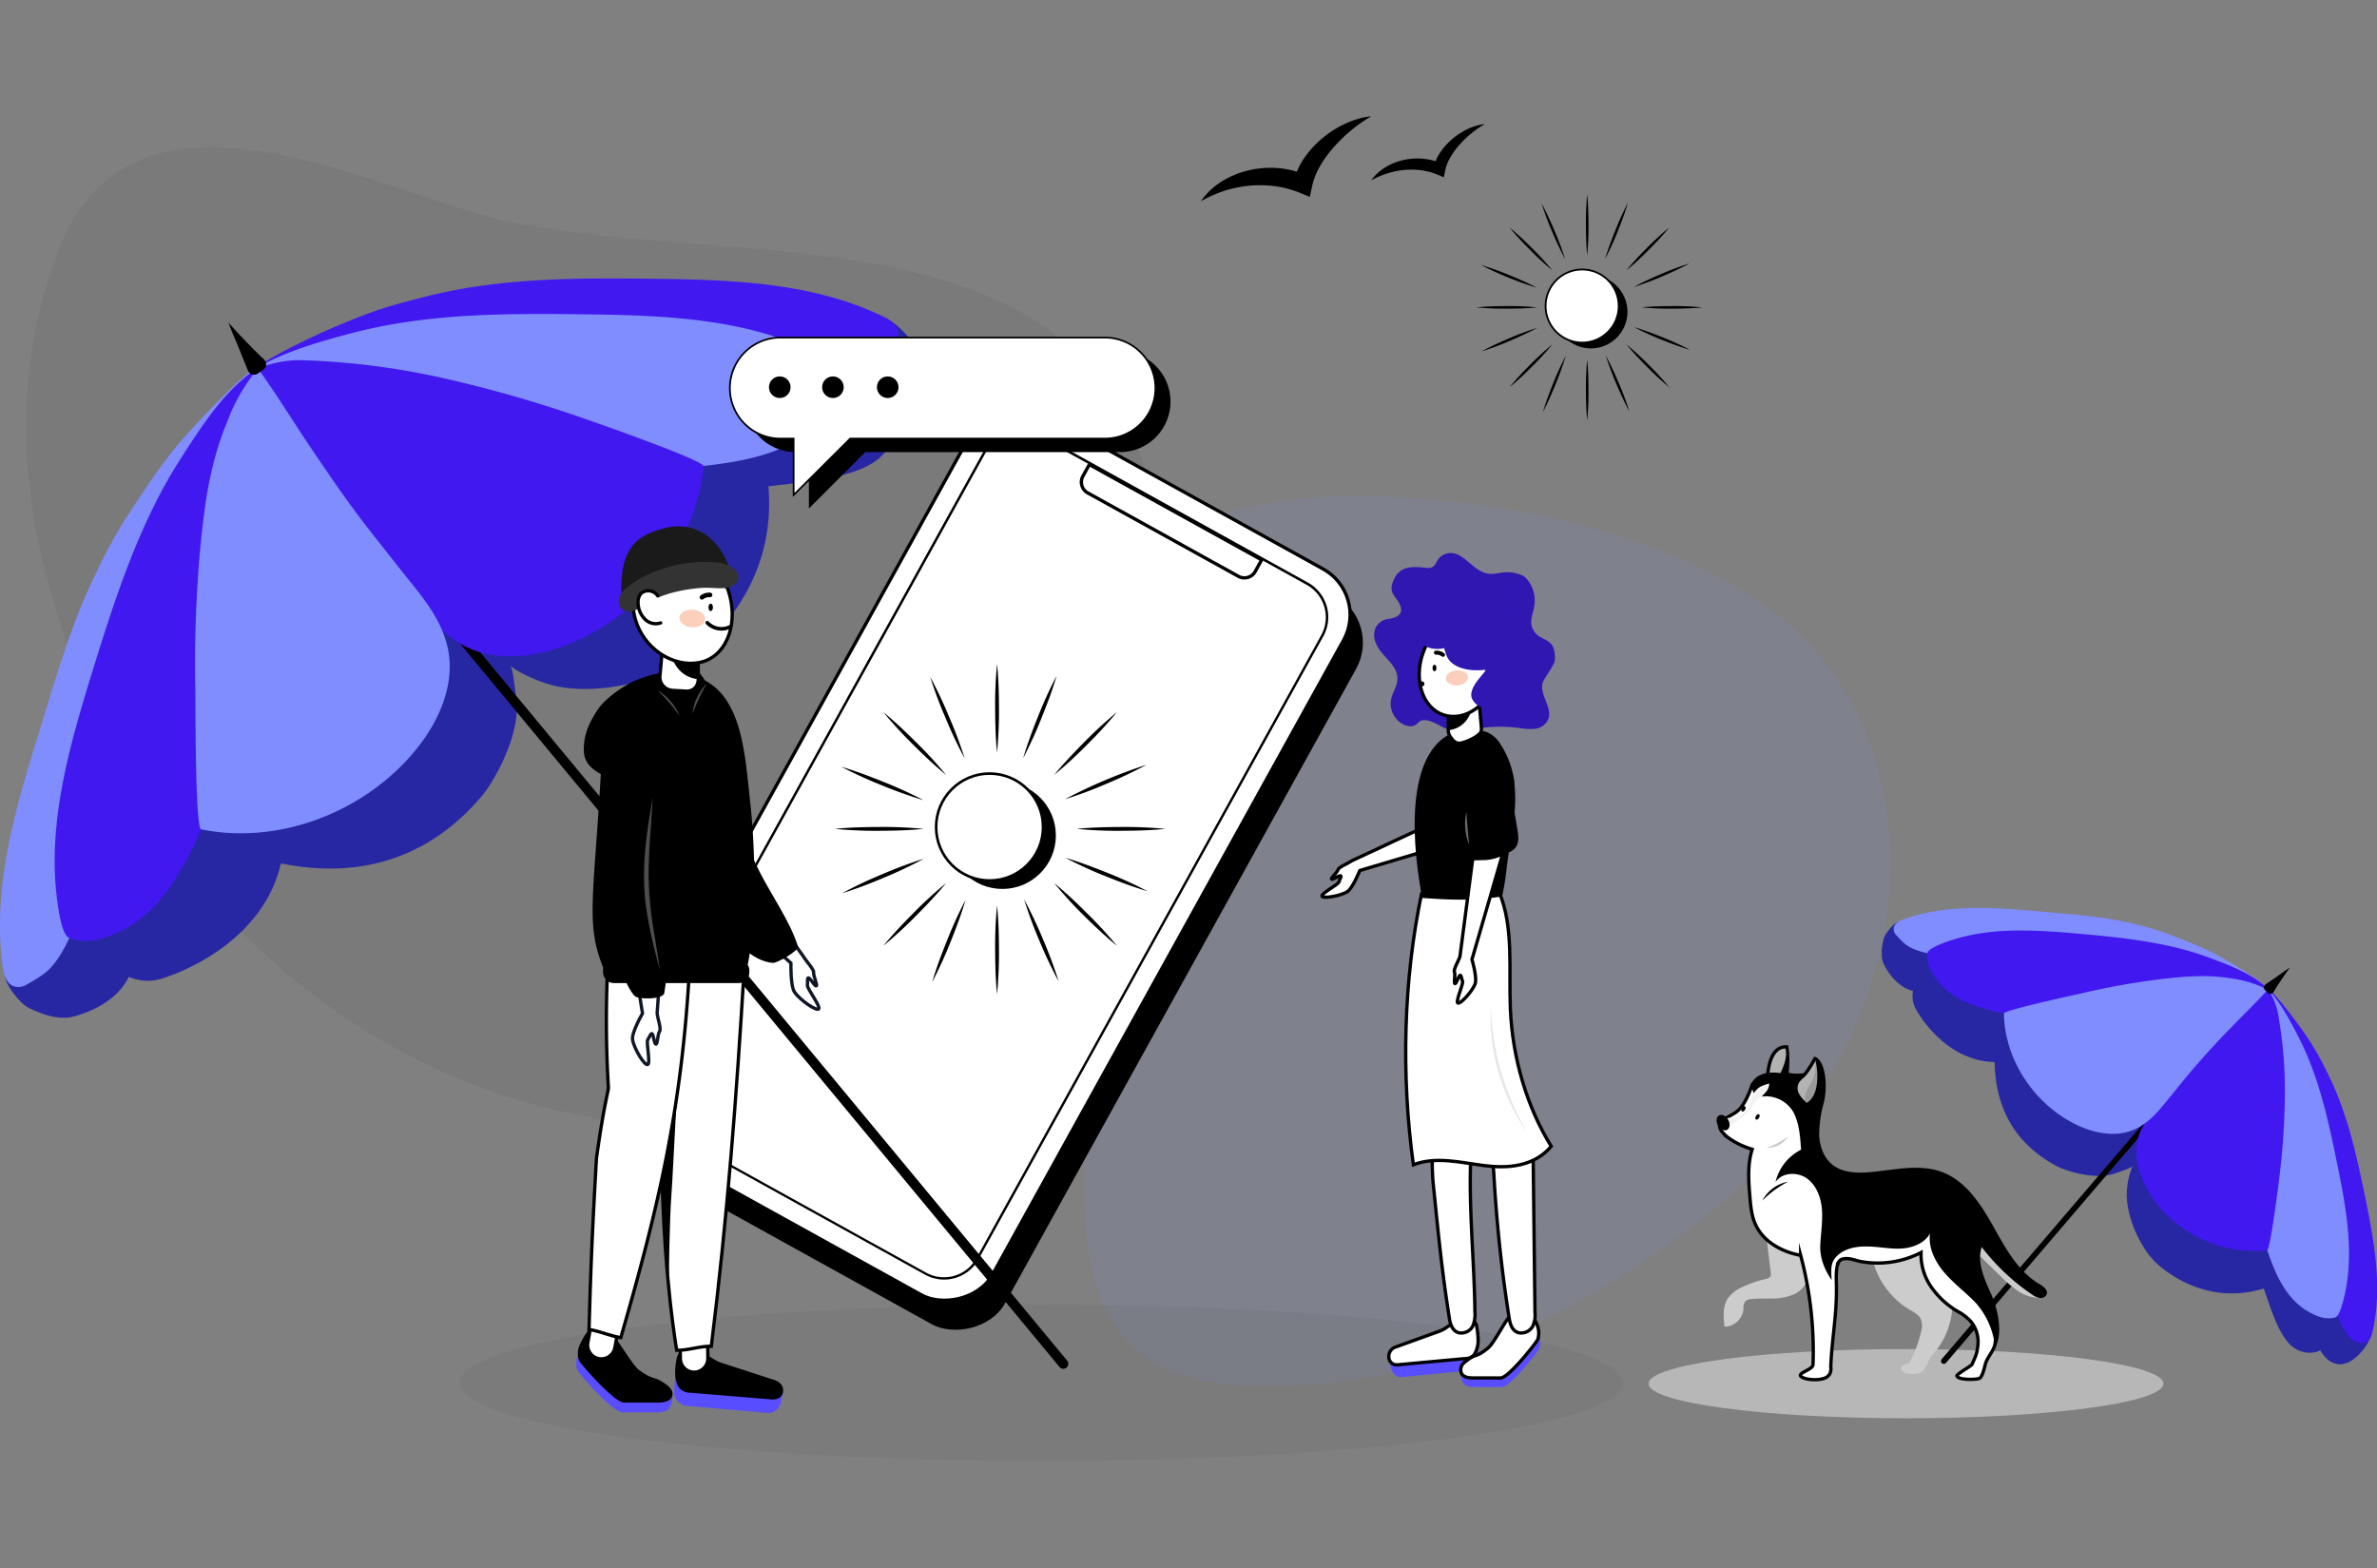 <svg id="Layer_1" data-name="Layer 1" xmlns="http://www.w3.org/2000/svg" viewBox="0 0 717 473"><rect x="0" y="0" width="717" height="473" fill="#808080" stroke="none"/><defs><style>.cls-1,.cls-2,.cls-27,.cls-3,.cls-4{isolation:isolate;}.cls-1,.cls-3{opacity:0.05;}.cls-2,.cls-8{fill:#7f8dff;}.cls-2{opacity:0.1;}.cls-3{fill:#1d1d1b;}.cls-4{fill:#e4e4e4;opacity:0.55;}.cls-5{fill:#2727a4;}.cls-12,.cls-18,.cls-28,.cls-29,.cls-34,.cls-35,.cls-6{fill:none;}.cls-10,.cls-13,.cls-14,.cls-18,.cls-19,.cls-21,.cls-23,.cls-28,.cls-29,.cls-30,.cls-31,.cls-34,.cls-35,.cls-38,.cls-39,.cls-6,.cls-9{stroke:#000;}.cls-21,.cls-28,.cls-29,.cls-32,.cls-34,.cls-35,.cls-37,.cls-38,.cls-6{stroke-linecap:round;}.cls-13,.cls-14,.cls-18,.cls-19,.cls-23,.cls-28,.cls-29,.cls-34,.cls-35,.cls-37,.cls-38,.cls-39,.cls-6{stroke-miterlimit:10;}.cls-6{stroke-width:1.71px;}.cls-7{fill:#4118f0;}.cls-10,.cls-9{stroke-miterlimit:10;}.cls-10,.cls-11,.cls-13,.cls-14,.cls-19,.cls-21,.cls-30,.cls-31,.cls-32,.cls-38,.cls-39{fill:#fff;}.cls-13{stroke-width:0.79px;}.cls-14{stroke-width:0.54px;}.cls-15{fill:#b3b3b3;}.cls-16{fill:#999;}.cls-17{fill:#ccc;}.cls-20{fill:#f2f2f2;}.cls-21,.cls-32{stroke-linejoin:round;}.cls-22{fill:#594eff;}.cls-24{fill:#e6e6e6;}.cls-25{fill:#666;}.cls-26{fill:#3017b2;}.cls-27{fill:#faad90;opacity:0.6;}.cls-28{stroke-width:1.2px;}.cls-29{stroke-width:3px;}.cls-30{stroke-miterlimit:10;}.cls-31{stroke-miterlimit:10;}.cls-32{stroke:#101626;}.cls-33{fill:#4d4d4d;}.cls-34{stroke-width:1.09px;}.cls-35{stroke-width:1.38px;}.cls-36{fill:#1a1a1a;}.cls-37{fill:#333;stroke:#333;}.cls-39{stroke-width:0.52px;}</style></defs><path class="cls-1" d="M271.51,81.12c28,6,57.22,19.59,68.95,46.8,11.31,26.26,12.08,60.1,3,88C329.8,258,302.8,300,266.22,323.05c-27.57,17.36-61.59,19.28-92.56,13.06C114.78,324.35,62.58,283.73,35.09,228.44,11.42,180.83-2.28,129.57,17,77c23-62.81,100.18-16.8,139.15-9.58C194.19,74.46,233.56,73,271.51,81.12Z"/><path class="cls-2" d="M306.5,232.15c-2.44-21.72,1.74-46,23.44-60.6,21-14.11,51.93-22.28,80.19-22,42.73.47,89.12,10.62,120.76,32,23.87,16.12,35.34,40.38,38.45,64.26,5.94,45.4-16.55,92.43-59.66,124.84-37.11,27.89-80.44,49.32-134.37,47.23-64.41-2.53-44.06-69-48.52-98.87C322.42,289.77,309.81,261.54,306.5,232.15Z"/><ellipse class="cls-3" cx="314.08" cy="417.09" rx="175.43" ry="23.58"/><ellipse class="cls-4" cx="574.93" cy="417.33" rx="77.66" ry="10.44"/><path class="cls-5" d="M715.42,402.39c3.19-13.19-4.41-17.11-7.13-30.42-2-9.85-4.1-19.72-7.64-29.13a88.6,88.6,0,0,0-3.87-8.82,84.54,84.54,0,0,0-8.8-14.57c-.52-.73-7-9.43-8.92-10.46l-.21-.23h0c-.66-1.57-9.15-6.75-13.73-9.43-4.82-2.8-11.8-5.5-17-7.45a87.15,87.15,0,0,0-9.25-2.65c-9.74-2.45-19.63-3-29.64-3.92-13.52-1.2-24.13-11.79-36.88-7.13-1.31.48-3.73,3.46-4.1,4.81-1,3.79-.66,6.06-.19,7.43,0,0,2.94,7,9,8.48h0a8.08,8.08,0,0,0,.94,5.67c3.12,5.42,11.31,15.57,23.67,15.75h0c.17,13.9,6.23,24.66,18.45,31.25,3,1.65,12.13,4.52,18,2.3,2-.73,4.25-1.41,5.12-2.11a23.5,23.5,0,0,0-1.74,8.71c.13,7.32,4.46,16.73,9.68,21.16,4.26,3.63,16,11.83,31.67,7,2.69,7.87,5.12,15.53,9.53,18.14a8.13,8.13,0,0,0,6.27,1,4.64,4.64,0,0,0,1.17-.5c1.12,1.45,2.51,4.22,6.37,4.23A7.58,7.58,0,0,0,710,409.9,16.16,16.16,0,0,0,715.42,402.39Z"/><line class="cls-6" x1="666.01" y1="317.34" x2="586.34" y2="410.51"/><path class="cls-7" d="M705.86,332.35c3.54,9.43,5.64,19.28,7.65,29.12,2.7,13.31,5.26,27.15,2.07,40.34-.34,1.36-1,2.95-2.36,3.16a4.74,4.74,0,0,1-2.18-.19c-2.32-.8-4.07-2.38-7.4-12.06-3.62-10.54-16.06-34.21-15.51-45.34.42-8.63.57-17.26.72-25.89.06-3.21.12-6.43.17-9.64,0-1.08-6.37-12.9-5.17-13.46s8.77,9.76,9.34,10.56A85.81,85.81,0,0,1,702,323.52,91.08,91.08,0,0,1,705.86,332.35Z"/><path class="cls-8" d="M697.35,321.89c3.54,9.43,5.63,19.28,7.64,29.14,2.72,13.3,5.27,27.13,2.07,40.33-.33,1.36-1.33,5.61-2.68,6-3.07.87-6.13-.72-6.77-1.06-9.83-4.73-12.54-15.83-16-26.18-3.51-10.58-2.55-22-2-33.18.42-8.62.57-17.25.73-25.88l.17-9.64c0-1.08-.37-2.9.83-3.43s2-.42,2.72.29c3.84,4,6.9,9.87,9.43,14.82A88.14,88.14,0,0,1,697.35,321.89Z"/><path class="cls-8" d="M644.07,278.76c-9.74-2.46-19.63-3-29.64-3.92-13.52-1.2-27.56-2.18-40.31,2.48-1.31.48-2.81,1.29-2.9,2.69a2.7,2.7,0,0,0,.73,2c2.85,3,3.58,4.45,12.52,6.17,10.95,2.11,35.8,12.11,46.81,10.31,8.52-1.38,17.08-2.5,25.64-3.63l9.55-1.24c1.08-.14,17.17,6.17,17.59,4.92s-8.9-6.84-13.78-9.66-11.8-5.5-17-7.44A84.18,84.18,0,0,0,644.07,278.76Z"/><path class="cls-7" d="M655.93,326c-3,4.49-9,11.26-10.73,16.36-2.05,6,0,12.65,3.49,18a37.6,37.6,0,0,0,35.14,16.74c1-.11,3.58-20.75,3.82-22.85a222.87,222.87,0,0,0,1.56-23.66,129.59,129.59,0,0,0-1.82-23.36,21.06,21.06,0,0,0-3.33-9c-4.51,4.07-9.94,9.72-12.15,11.61C664,316.6,661.29,318,655.93,326Z"/><path class="cls-7" d="M657.14,286c-9.74-2.46-19.79-3.44-29.8-4.35-13.53-1.2-27.57-2.18-40.32,2.48-1.31.48-5.41,2-5.64,3.34-.52,3.15,1.45,6,1.82,6.61C589,303.3,600.33,304.75,611,307c10.88,2.3,22.19.07,33.19-1.73,8.52-1.39,17.08-2.51,25.64-3.62l9.56-1.26c1.07-.14,3.69-1.14,5-1.45a8.74,8.74,0,0,0-2.54-2.6c-4.45-3.36-10.29-5.56-15.49-7.5A87.32,87.32,0,0,0,657.14,286Z"/><path class="cls-8" d="M655.45,329.79c-3.51,4.23-6.4,8.39-11.28,10.71-5.69,2.71-12.57,1.39-18.22-1.45-12.44-6.2-21.3-19.5-21.48-33.37,0-1,21-5.53,23.1-6a222.59,222.59,0,0,1,23.34-4.25c7.76-.94,15.11-1.61,22.8-.22a31.94,31.94,0,0,1,10.35,3.33c-4.3,4.65-8.44,8.64-10.45,10.74A252.68,252.68,0,0,0,655.45,329.79Z"/><path d="M683.22,298.65l.85.8a1.12,1.12,0,0,0,1.59-.05,1,1,0,0,0,.15-.2c1.45-2.47,3.16-4.91,4.93-7.38-1.89,1.24-2.29,1.57-2.58,1.77L686,295.12l-2.59,1.77a1.13,1.13,0,0,0-.33,1.56A1.08,1.08,0,0,0,683.22,298.65Z"/><rect class="cls-9" x="174.37" y="201.79" width="250.24" height="128.47" rx="15.81" transform="translate(-78.28 399.26) rotate(-61.04)"/><rect class="cls-10" x="171.02" y="193.4" width="250.24" height="128.47" rx="15.81" transform="translate(-72.67 392) rotate(-61.04)"/><path class="cls-11" d="M284.79,385.58a11.49,11.49,0,0,1-5.58-1.45l-81.24-45a11.56,11.56,0,0,1-4.51-15.69l104-187.85a11.52,11.52,0,0,1,15.67-4.51h0l81.24,45a11.55,11.55,0,0,1,4.51,15.69l-104,187.88A11.54,11.54,0,0,1,284.79,385.58Z"/><path d="M307.51,130a11.15,11.15,0,0,1,5.41,1.4l81.24,45a11.19,11.19,0,0,1,4.36,15.2l-104,187.88a11.17,11.17,0,0,1-15.19,4.36h0l-81.25-45a11.18,11.18,0,0,1-4.35-15.19l104-187.88a11.19,11.19,0,0,1,9.79-5.8m0-.73h0a11.91,11.91,0,0,0-10.42,6.14l-104,187.88a11.89,11.89,0,0,0,4.65,16.18h0l81.25,45a11.89,11.89,0,0,0,16.18-4.61l0-.05,104-187.88a11.93,11.93,0,0,0-4.65-16.18l-81.25-45a11.89,11.89,0,0,0-5.75-1.45Z"/><path class="cls-10" d="M328.56,140.1l52,28.77h0l-1.94,3.51a3.73,3.73,0,0,1-5.06,1.45h0l-45.45-25.16a3.73,3.73,0,0,1-1.46-5.06h0l1.94-3.5Z"/><path class="cls-12" d="M412.1,178.37l.22.12"/><circle cx="302.36" cy="251.99" r="16.13"/><circle class="cls-13" cx="298.5" cy="249.45" r="16.13"/><path d="M300.75,227c-.45-4.45-.55-8.91-.57-13.38a124.57,124.57,0,0,1,.57-13.37c.46,4.46.56,8.91.58,13.37A129.94,129.94,0,0,1,300.75,227Z"/><path d="M300.75,299.88c-.45-4.46-.55-8.93-.57-13.38a124.86,124.86,0,0,1,.57-13.38c.46,4.46.56,8.92.58,13.38A130.18,130.18,0,0,1,300.75,299.88Z"/><path d="M324.77,250c4.46-.45,8.92-.55,13.38-.57a127.52,127.52,0,0,1,13.38.57c-4.46.46-8.92.56-13.38.58A127.41,127.41,0,0,1,324.77,250Z"/><path d="M251.85,250c4.46-.45,8.92-.55,13.38-.57a127.52,127.52,0,0,1,13.38.57c-4.47.46-8.92.56-13.38.58A127.41,127.41,0,0,1,251.85,250Z"/><path d="M318,233.71c2.84-3.47,5.92-6.69,9.05-9.86a126.58,126.58,0,0,1,9.87-9.06,132.42,132.42,0,0,1-9.06,9.87A128.14,128.14,0,0,1,318,233.71Z"/><path d="M266.45,285.27c2.83-3.46,5.91-6.69,9.05-9.85a124.64,124.64,0,0,1,9.87-9.06c-2.83,3.47-5.92,6.7-9.06,9.86A126.15,126.15,0,0,1,266.45,285.27Z"/><path d="M318,266.36c3.47,2.83,6.7,5.91,9.86,9.06a128,128,0,0,1,9.06,9.85c-3.48-2.82-6.7-5.91-9.87-9A128.14,128.14,0,0,1,318,266.36Z"/><path d="M266.45,214.79c3.47,2.84,6.7,5.92,9.86,9.06a124.5,124.5,0,0,1,9.06,9.86c-3.48-2.83-6.71-5.91-9.87-9.05A126.46,126.46,0,0,1,266.45,214.79Z"/><path d="M308.64,228.65c1.26-4.3,2.84-8.47,4.5-12.61a126,126,0,0,1,5.57-12.18c-1.26,4.31-2.84,8.47-4.51,12.62A130.72,130.72,0,0,1,308.64,228.65Z"/><path d="M281.18,296.21c1.26-4.31,2.84-8.48,4.51-12.61a123.6,123.6,0,0,1,5.57-12.18c-1.27,4.3-2.85,8.47-4.51,12.61A124.88,124.88,0,0,1,281.18,296.21Z"/><path d="M321.35,258.72c4.31,1.27,8.48,2.85,12.61,4.51a126,126,0,0,1,12.18,5.57c-4.3-1.26-8.47-2.84-12.61-4.5A129.88,129.88,0,0,1,321.35,258.72Z"/><path d="M253.77,231.27c4.31,1.27,8.48,2.85,12.61,4.51a128.34,128.34,0,0,1,12.18,5.56,133.07,133.07,0,0,1-12.61-4.5A130.75,130.75,0,0,1,253.77,231.27Z"/><path d="M321.22,241.06a156.1,156.1,0,0,1,24.64-10.4,129.72,129.72,0,0,1-12.1,5.73A120.36,120.36,0,0,1,321.22,241.06Z"/><path d="M254,269.42a123.89,123.89,0,0,1,12.11-5.73A130.25,130.25,0,0,1,278.68,259a127.31,127.31,0,0,1-12.1,5.74C262.46,266.49,258.32,268.07,254,269.42Z"/><path d="M308.92,271.3a127.23,127.23,0,0,1,5.73,12.1A129.44,129.44,0,0,1,319.33,296a127.23,127.23,0,0,1-5.73-12.1A129.44,129.44,0,0,1,308.92,271.3Z"/><path d="M280.56,204.12a124.83,124.83,0,0,1,5.73,12.1A129.44,129.44,0,0,1,291,228.77a127.23,127.23,0,0,1-5.73-12.1A131.43,131.43,0,0,1,280.56,204.12Z"/><circle cx="479.88" cy="94.05" r="11.03"/><circle class="cls-14" cx="477.24" cy="92.31" r="11.03"/><path d="M478.77,76.94c-.31-3-.38-6.1-.39-9.15a84.68,84.68,0,0,1,.39-9.14c.31,3.05.38,6.09.39,9.14A84.86,84.86,0,0,1,478.77,76.94Z"/><path d="M478.77,126.77c-.31-3-.38-6.1-.39-9.14a84.57,84.57,0,0,1,.39-9.14c.31,3,.38,6.09.39,9.14A84.89,84.89,0,0,1,478.77,126.77Z"/><path d="M495.2,92.71c3-.31,6.09-.38,9.14-.39a84.78,84.78,0,0,1,9.14.39c-3.05.31-6.1.38-9.14.39A87.2,87.2,0,0,1,495.2,92.71Z"/><path d="M445.4,92.71c3-.31,6.09-.38,9.14-.39a84.68,84.68,0,0,1,9.14.39c-3.05.31-6.09.38-9.14.39A87,87,0,0,1,445.4,92.71Z"/><path d="M490.58,81.56c1.93-2.38,4-4.59,6.18-6.75a88,88,0,0,1,6.74-6.19c-1.93,2.38-4,4.58-6.18,6.75A86,86,0,0,1,490.58,81.56Z"/><path d="M455.34,116.79c1.94-2.37,4-4.58,6.19-6.74a86.12,86.12,0,0,1,6.74-6.19c-1.94,2.38-4,4.58-6.19,6.74A84.36,84.36,0,0,1,455.34,116.79Z"/><path d="M490.58,103.86c2.37,1.94,4.57,4,6.74,6.19a82.26,82.26,0,0,1,6.18,6.74c-2.37-1.94-4.57-4-6.74-6.19S492.55,106.24,490.58,103.86Z"/><path d="M455.34,68.62c2.38,1.94,4.58,4,6.74,6.19a84.5,84.5,0,0,1,6.19,6.75c-2.37-1.94-4.58-4-6.74-6.19A88.09,88.09,0,0,1,455.34,68.62Z"/><path d="M484.17,78.1c.86-2.95,1.95-5.81,3.08-8.62a86.35,86.35,0,0,1,3.81-8.32c-.87,2.9-1.95,5.8-3.08,8.61A87.64,87.64,0,0,1,484.17,78.1Z"/><path d="M465.41,124.26c.87-2.94,1.95-5.8,3.08-8.62a86.35,86.35,0,0,1,3.81-8.32c-.87,2.94-1.95,5.81-3.09,8.61S466.84,121.54,465.41,124.26Z"/><path d="M492.85,98.65c2.94.86,5.8,1.94,8.61,3.07a90.43,90.43,0,0,1,8.33,3.81c-2.91-.86-5.81-1.94-8.62-3.08A89,89,0,0,1,492.85,98.65Z"/><path d="M446.68,79.89A90.91,90.91,0,0,1,455.3,83a88.75,88.75,0,0,1,8.32,3.8c-2.9-.86-5.8-1.94-8.62-3.08A91.39,91.39,0,0,1,446.68,79.89Z"/><path d="M492.77,86.58c2.68-1.45,5.46-2.72,8.27-3.92a85.49,85.49,0,0,1,8.57-3.2c-2.69,1.45-5.47,2.72-8.27,3.92A89,89,0,0,1,492.77,86.58Z"/><path d="M446.85,106c2.68-1.45,5.47-2.72,8.27-3.91a85.49,85.49,0,0,1,8.57-3.2c-2.68,1.46-5.47,2.72-8.27,3.92A84.53,84.53,0,0,1,446.85,106Z"/><path d="M484.37,107.24c1.45,2.69,2.72,5.47,3.91,8.27a86.59,86.59,0,0,1,3.2,8.58c-1.45-2.69-2.72-5.47-3.92-8.27S485.3,110.17,484.37,107.24Z"/><path d="M465,61.33c1.46,2.68,2.72,5.46,3.91,8.27a88,88,0,0,1,3.2,8.57c-1.45-2.69-2.72-5.47-3.91-8.27A91,91,0,0,1,465,61.33Z"/><path class="cls-15" d="M544.88,322.86c-.72.78-1.53,1.46-2.25,2.25a6.3,6.3,0,0,0-1.56,2.72,5.28,5.28,0,0,0,2,5,2.24,2.24,0,0,0,1.6.67,2.34,2.34,0,0,0,1.45-.85,10.94,10.94,0,0,0,2.73-5.81,15.25,15.25,0,0,0-.48-6.44,2.1,2.1,0,0,0-.31-.72c-.72-1-1.17.5-1.45,1A12.65,12.65,0,0,1,544.88,322.86Z"/><path class="cls-16" d="M546.59,326.05c-.45.9-1,1.73-1.46,2.63a6.47,6.47,0,0,0-.72,3c0,1.87.24,2.18,1.75,3.11.47.29.56.5,1.06.33s.43-.43.68-.9c.93-1.83,2.07-3.21,1.89-5.37s.21-3.91-.72-5.84c-.12-.24-.83-3.14-1-3.33-.86-.82-.11,2.07-.8,4.49A8.08,8.08,0,0,1,546.59,326.05Z"/><path class="cls-15" d="M535.28,317.32a7,7,0,0,0-1.61,3.37,16.4,16.4,0,0,0-.19,3.77.83.83,0,0,0,.09.44c.18.3.6.3.95.27,1.28-.13,2.69-.34,3.48-1.35a4.64,4.64,0,0,0,.73-2.09,23.06,23.06,0,0,0,.35-2.74,6.19,6.19,0,0,0-.2-2.78C538.25,315,535.83,316.72,535.28,317.32Z"/><path class="cls-17" d="M534.13,383.81A1.87,1.87,0,0,1,534,385a2,2,0,0,1-1.45.78,32.65,32.65,0,0,0-6.85,2.36,10.67,10.67,0,0,0-4.46,3.4c-1.65,2.46-1.39,5.69-1.06,8.63a5.93,5.93,0,0,0,5.73-5.29,4,4,0,0,1,.52-2.36,2.69,2.69,0,0,1,1.79-.69c2.08-.23,4.19-.13,6.28-.18a17.26,17.26,0,0,0,6.16-1.07,7.8,7.8,0,0,0,4.42-4.22,11.56,11.56,0,0,0,.48-4.53,12.78,12.78,0,0,0-.61-4.12,8.28,8.28,0,0,0-5.12-4.7,13.11,13.11,0,0,0-4.44-.66,7.25,7.25,0,0,0-2.18.15c-.52.22-.32,0-.4.56a4.77,4.77,0,0,0,.15,1.18Q533.55,379.05,534.13,383.81Z"/><path class="cls-17" d="M575.81,394.9c1.39.82,3,1.61,3.63,3.08a6.15,6.15,0,0,1,0,3.84,38,38,0,0,1-3,8.28,3.08,3.08,0,0,0-.5,1.76,2.16,2.16,0,0,0,1.94,1.65c1.45.23,1.32.54,2.41-.43s1.45-3.21,2.47-4.28a23.12,23.12,0,0,0,5.94-18.95,43.51,43.51,0,0,0-1.91-7.36,29.09,29.09,0,0,0-2.23-5.53,9.9,9.9,0,0,0-4.2-4.13c-2.82-1.32-6.25-.69-8.94.89a20.16,20.16,0,0,0-4.59,3.9c-.54.59-1.68,1.51-1.9,2.28-.17.61.37,1.58.56,2.17a24.29,24.29,0,0,0,5.7,9.16A23.45,23.45,0,0,0,575.81,394.9Z"/><path class="cls-18" d="M547.62,319c-3.88,7.16-4.57,5.7-4.52,5.61"/><path class="cls-19" d="M528.56,327.06c-1.45,4.32-3.08,7.22-5.18,8.59-.32.21-2.85,1.64-3.63,2.17a1.87,1.87,0,0,0-.91,2.45c.13.85,1.94,2.56,2.63,3a24.22,24.22,0,0,0,7.07,3.37c-1.45,4.5-1.1,9.38-.72,14.1.25,3,.51,6,1.74,8.64,2.36,5.19,8,8.23,13.59,9.25a111.73,111.73,0,0,1,3.73,33c-.06,1.45-4.67,2.46-3.67,3.49s5.33,1.45,7.52.42a3.63,3.63,0,0,0,1.23-1.17,3.79,3.79,0,0,0,.27-2.18c.41-9.22,1.94-15.92,1.69-25.15-.07-2.4-.13-4.89.87-7.07,1.08-2.34,3.23-4,5.3-5.48A60.72,60.72,0,0,1,552.76,362c-2.9-6.78-6.87-13.47-8-20.79-.4-2.65-.61-5.41-1.92-7.75-1.45-2.57-4-4.35-5.35-7-.42-.84-.78-1.85-1.66-2.18a3.16,3.16,0,0,0-2.28.24C531.9,325.14,530.27,326.32,528.56,327.06Z"/><path class="cls-19" d="M554.26,381.63c.39-2,1.87-2.07,3.15-2s2.6.64,4,.89a28.52,28.52,0,0,0,18.06-2.74,17.18,17.18,0,0,0,3,10.3,25.54,25.54,0,0,0,7.92,7.39,15.24,15.24,0,0,1,4,3,9.61,9.61,0,0,1,2.22,7.32c-.3,2.72-.67,3.18-1.73,5.67.19.27-4.73,3-4.6,3.52.32,1.36,6.32,1.21,6.95.66.87-.76,1.35-3.22,1.68-4.35.62-2.07,2.64-4,2.9-6.13.73-5.71-1.16-11.5-4.11-16.44s-6.94-9.16-10.88-13.33a22.68,22.68,0,0,0-5.07-4.35c-4.74-2.69-10.62-1.65-16-.55-4.74,1-9.84,2.18-13,5.81"/><path class="cls-17" d="M603.54,385a34.41,34.41,0,0,0,5.13,4.35,11.61,11.61,0,0,0,6.31,2.07,1.09,1.09,0,0,0,.78-.22.81.81,0,0,0,0-1,2.45,2.45,0,0,0-.78-.72c-6.71-4.55-10.72-12.29-17.34-17a1.78,1.78,0,0,0-1.07-.43c-.6,0-1,.56-1.36,1.07a3,3,0,0,0-.58,3.06,11,11,0,0,0,2.5,2.58Z"/><path class="cls-18" d="M539.24,315.83c-5.59-.86-6,8.21-6,8.12"/><path class="cls-20" d="M527.63,333.42a6.21,6.21,0,0,1-2.68,3,9.61,9.61,0,0,1-3.51.76.65.65,0,0,0-.61.28.68.68,0,0,0,.08.54,10.25,10.25,0,0,0,.78,1.68c2.18-1.45,4.65-2.95,6.21-5.07a18.72,18.72,0,0,1,2.18-2.91,22.32,22.32,0,0,1,2.73-1.87,4.3,4.3,0,0,0,2-2.58,1.35,1.35,0,0,0-.55-1.45,1.59,1.59,0,0,0-1.28.09,7.27,7.27,0,0,0-3,2.24,15.78,15.78,0,0,0-1,1.36,5.07,5.07,0,0,0-.54,1.59A13.22,13.22,0,0,1,527.63,333.42Z"/><path d="M528.19,327.12c.09.6.62,2,.72,2.59,1.46-1.54,1.46-2,4.79-2.91-.16,1.77-.77,2.36-2.32,3.95a9.6,9.6,0,0,1,9.64,4.79c1.74,3.44,2,7.4,2.25,11.23a14.75,14.75,0,0,0-7.7,9.74c2-2.95,6.63-3.14,9.51-1.05s4.22,5.8,4.49,9.33-.32,7.11-.5,10.67,1,7.07,3.44,10.65c-.27-3.68-.23-5.5,1.63-7.31,2.41-2.34,6-2.94,9.43-2.84s6.71.82,10.06.61,6.9-1.59,8.54-4.53c-.58,4.32,1.56,8.58,4.4,11.88S593,389.84,596,393a23.61,23.61,0,0,1,5.8,13.48c2.49-4.25.79-11.76-1.22-16.24s-4.32-9.43-2.82-14.12A64.68,64.68,0,0,0,613,390.48a5.11,5.11,0,0,0,2.28,1,1.93,1.93,0,0,0,2.08-1.08c.46-1.32-1-2.42-2.24-3.13-6.53-3.86-10.28-11-14-17.61s-8.24-13.52-15.35-16.17-15-.42-22.49.11c-3.63.25-7.6,0-10.48-2.25-2.64-2.07-3.89-5.51-4.06-8.85a35.94,35.94,0,0,1,1.4-9.91,22.5,22.5,0,0,0,.43-7.63c-.27-2.54-1.21-5.68-3.26-6.28a20.64,20.64,0,0,1,.81,7.45c-.17,2.51-1,5.25-3.12,6.53a11.44,11.44,0,0,1-2.24-2.57,3.65,3.65,0,0,1-.31-3.17c.6-1.35,2.22-2.06,2.72-3.44a13,13,0,0,1-5.62.1,33.6,33.6,0,0,0-.13-8.26,5,5,0,0,1-1.15.08c1.18,2.55,0,5.8-1.23,8.27-3.44-.5-7.15,0-8.7,3.09"/><ellipse cx="519.75" cy="338.6" rx="1.76" ry="2.49" transform="translate(-99.66 305.24) rotate(-30)"/><ellipse cx="530.13" cy="336.88" rx="0.9" ry="0.54" transform="translate(-26.68 627.55) rotate(-60)"/><ellipse cx="525.89" cy="334.44" rx="0.9" ry="0.54" transform="translate(-26.68 622.66) rotate(-60)"/><path class="cls-17" d="M532.86,346.19a23.14,23.14,0,0,0,6.53-3.46A7.18,7.18,0,0,1,532.86,346.19Z"/><ellipse class="cls-17" cx="576.84" cy="412.78" rx="3.45" ry="1.65"/><path d="M539.38,356.41a35.83,35.83,0,0,0-4.13,2.55,36.81,36.81,0,0,0-3.67,3.16A11.12,11.12,0,0,1,539.38,356.41Z"/><path d="M362.22,60.69a21.39,21.39,0,0,1,6.21-5.89,26.29,26.29,0,0,1,8.05-3.38,28.31,28.31,0,0,1,8.89-.73,27.11,27.11,0,0,1,8.76,2.18l-3.94,2a22,22,0,0,1,3.57-7.7,29.86,29.86,0,0,1,5.59-5.86,30.3,30.3,0,0,1,6.74-4.14,25.33,25.33,0,0,1,3.68-1.35,19,19,0,0,1,3.81-.72,45.34,45.34,0,0,0-6.11,4.29,47.05,47.05,0,0,0-5.15,5,35.08,35.08,0,0,0-4.09,5.62,20.53,20.53,0,0,0-2.41,6l-.72,3.37-3.24-1.32a29.81,29.81,0,0,0-7.12-1.88,34.94,34.94,0,0,0-7.51-.2,36.93,36.93,0,0,0-7.58,1.46A41.16,41.16,0,0,0,362.22,60.69Z"/><path d="M413.6,54.39a14.73,14.73,0,0,1,4.17-3.85,17.87,17.87,0,0,1,5.38-2.23,18.88,18.88,0,0,1,5.9-.45,18.18,18.18,0,0,1,5.8,1.45l-2.46,1.29a14.48,14.48,0,0,1,2.36-5.08,19.78,19.78,0,0,1,3.69-3.9,20.19,20.19,0,0,1,4.46-2.78,15.73,15.73,0,0,1,5-1.42,28.12,28.12,0,0,0-4.1,2.82,31.37,31.37,0,0,0-3.48,3.34,24.15,24.15,0,0,0-2.76,3.75,13.43,13.43,0,0,0-1.62,4.05l-.44,2.1-2-.86a20.31,20.31,0,0,0-4.78-1.26,23,23,0,0,0-5-.11,24.34,24.34,0,0,0-5.07,1A27,27,0,0,0,413.6,54.39Z"/><path class="cls-21" d="M429.65,249.43l1.89-.94c.26-.12,3.94-1.33,4.07-1.08,2.18,4.05,2.18,4.2,3.48,6.53l-28.93,8.63S408,268,406.34,269c-2.25,1.31-7.45,2.13-7.59,1.27s4.93-3.48,5.13-4.27,1.1-2.06.26-1.85-2.17,1.3-2.49,1,1.75-2,2-2.91c.21-.72,2.85-1.75,4.17-2.65Z"/><path class="cls-22" d="M443.22,413.36l-20.45,2c-1.71.17-3.2-1.45-3.34-3.57l-.49-2.17,26.89-4.18.24,3.73C446.19,411.32,444.91,413.19,443.22,413.36Z"/><path class="cls-19" d="M421.1,406.24a3,3,0,0,0-2.17,3.22,2.39,2.39,0,0,0,2.81,2.17l20.17-1.86a3.62,3.62,0,0,0,2.72-1.11,8,8,0,0,0,1.21-4.93,20.9,20.9,0,0,0-.41-3.62,2.3,2.3,0,0,0-2.36-2.06,25.31,25.31,0,0,0-5.25,1.41c-1.56.78-1.83,1.36-3.48,2Z"/><path class="cls-22" d="M441.14,412.42c-.86.73-.59,3.09.09,4.49s2.54,1.45,3.62,1.45h8.23c2.4,0,10.76-10.6,11.21-11.61a6.23,6.23,0,0,0-.22-4.35,21.23,21.23,0,0,0-2.22-4.15c-.28-.36-5.88,1.52-6.3,1.94-1.21,1.21-4.52,7.74-6.17,9.1C445.3,412.6,444.71,409.52,441.14,412.42Z"/><path class="cls-19" d="M441.92,410.78a2.85,2.85,0,0,0-1.11,3.38c.68,1.39,2.55,1.45,3.63,1.45h8.21c2.4,0,10.76-10.6,11.2-11.61a6.34,6.34,0,0,0-.21-4.39,21.7,21.7,0,0,0-2.22-4.14c-.27-.35-5.88,1.52-6.3,1.94-1.21,1.2-4.53,7.73-6.17,9.09C444.88,409.86,445.49,407.87,441.92,410.78Z"/><path class="cls-19" d="M437.19,397.63c.27,1.73.88,3.81,2.84,4.35a3.93,3.93,0,0,0,4.15-1.88,8.68,8.68,0,0,0,.72-4.28c-.2-18.09-2.63-37.72-.61-54.28a11,11,0,0,0-1.1-6.38c-2.59-5-8.11-8.84-9.71-4-1.67,5-1.7,20.55-1.18,25.7C434.05,374,434.93,383.16,437.19,397.63Z"/><path class="cls-19" d="M455.24,397.63c.27,1.73.88,3.81,2.86,4.35a4,4,0,0,0,4.19-1.88,7.87,7.87,0,0,0,.72-4.28l-.63-54.28a13.54,13.54,0,0,0-1.1-6.38,6.27,6.27,0,0,0-11.41.81c-1.67,5,.44,12.91.73,18.09A433.38,433.38,0,0,0,455.24,397.63Z"/><path class="cls-19" d="M428.9,269.12c-5.6,26.35-6.28,55.28-2.57,82.18,6.85-2.59,14.17-.66,21.28.25s15,.43,20.31-5.8c-7.25-11.69-11.66-26.35-12.33-41.3-.52-11.92,1.08-24.87-3.39-35.35"/><path class="cls-23" d="M440.28,222c1,0-1.29,1.8-2,2.53-3.73,3.77-2.55,11.16-3.83,16.74-.44,1.92-.93,3.94-2.17,5.32-1.93,2.18-.73,12.67-3.37,12.39"/><path class="cls-23" d="M429.49,270.37c-1.16-5.3-7.78-41.63,8.87-48.88"/><path class="cls-23" d="M452.23,224.79a8.66,8.66,0,0,0-3.68-3.41,4.82,4.82,0,0,0-1.45-.36c-2.34-.23-6.66-.79-8.76.47-6.8,4.06-8.92,13.54-9.94,22.41a95.9,95.9,0,0,0,1.07,26.47c8.61.59,14.66.82,23.21-.43,1.29-6.15,1-7,2-13.23.31-5.81,2.9-11.61,1.41-22.11a27,27,0,0,0-3.06-8.48c-.33-.57-.63-1-.84-1.33"/><path class="cls-24" d="M460.68,341.62a58.64,58.64,0,0,1-5.08-8.7A63,63,0,0,1,450,313.64l-.22-2.48-.17-2.51,0-2.52c0-.83,0-1.68.07-2.51l.13,2.51.2,2.49.26,2.49.36,2.48a78.29,78.29,0,0,0,5.59,19.12A81.9,81.9,0,0,0,460.68,341.62Z"/><path class="cls-21" d="M444.24,259l3.67-.08a13.6,13.6,0,0,0,5.37-1.45L444,289.4s1.67,5.61.93,7.43c-1,2.42-4.59,6.25-5.22,5.66s1.76-5.81,1.45-6.53-.39-2.29-.92-1.61-.93,2.35-1.35,2.31.15-2.65-.17-3.5,1.17-3.15,1.66-4.67Z"/><path d="M457.73,250.35c.27,1.65.51,3.46-.34,4.9-1,1.76-3.29,2.31-5.3,2.71l-6.53,1.25a3.64,3.64,0,0,1-2.33-.07c-1.15-.61-1.28-2.18-1.24-3.49a116.09,116.09,0,0,1,2.4-19.75,5,5,0,0,1,1.61-3.25c2.55-1.82,7.7,2,9.18,4.17,1.11,1.61,1,4.35,1.34,6.24Z"/><path class="cls-25" d="M443.17,254.81a15.23,15.23,0,0,1-1.18-4.88,15.52,15.52,0,0,1,.33-5c.16,1.67.24,3.29.39,4.93S443,253.14,443.17,254.81Z"/><path class="cls-26" d="M438.93,167c3.17.79,6,5.38,9.83,6,1.71.29,3.44-.23,5.16-.4s4.9.4,6.21,1.6a9.7,9.7,0,0,1,2.78,6.23c.33,4.08-2.36,6.61-.14,10s6.49,1.45,6.24,8.6c-.07,1.7-3.49,5.63-3.77,7.3-.62,3.58,3,7.08,1.83,10.47a4.9,4.9,0,0,1-3.89,3,17,17,0,0,1-5-.24,44.25,44.25,0,0,0-13.05.24c-2.55.43-5.18,1.08-7.68.42s-4.76-2.72-7.39-3-2.24,2-4.81,1.81c-3.57-.25-6.44-4.35-5.64-8.1.45-2.09,1.84-3.93,1.91-6.08s-1.19-4-2.54-5.53-2.91-3-3.73-4.86a6,6,0,0,1-.37-5,4.88,4.88,0,0,1,3.84-2.77c5.32-.73,3.85-3.63,3.34-4.72-.9-1.89-3.38-3.18-1.78-6.8,1.26-2.84,3-4.81,9.61-3.91,3,.41,3-1.38,4.07-2.74A4.69,4.69,0,0,1,438.93,167Z"/><path class="cls-19" d="M445.09,199.74l1.76,19.73a3.51,3.51,0,0,1-.07,1.07c-.35,1.5-5,3.58-6.58,3.63h0c-1.45,0-2.11-1.16-2.7-1.93a3.43,3.43,0,0,1-.64-2.1l0-8.47C439.3,208.21,442.61,203.23,445.09,199.74Z"/><path d="M436.85,215.06c2.47-3.49,5-3.18,7.47-6.68.72,7.75-3.19,11.52-7.46,11.85"/><path class="cls-19" d="M451.57,204.73c-2.73,8.1-9.8,13-16.18,10.88-6.2-2.06-9-10.36-6.23-18.46s10-13,16.18-10.88S454.31,196.64,451.57,204.73Z"/><ellipse class="cls-27" cx="439.48" cy="204.46" rx="3.34" ry="2.28" transform="translate(-14.72 35.19) rotate(-4.51)"/><ellipse cx="432.7" cy="201.47" rx="0.59" ry="0.98"/><path class="cls-28" d="M433.13,196.85a3.17,3.17,0,0,1,2.14.66"/><circle cx="428.92" cy="206.26" r="0.75"/><ellipse class="cls-26" cx="434.8" cy="188.21" rx="8.47" ry="7.09" transform="translate(-32.32 267.42) rotate(-33.03)"/><path class="cls-26" d="M446.85,213.41c-.43-.68-1.13-.07-2.53-2.12-2.61-3.86,5.33-9.5,3.46-9.25-3,.41-9.91.17-11.55-4.55-1.94-5.6-2.45-10.76,1.26-13.86s9.06-1.17,13.6,2.65C462.08,195.53,451.74,221.25,446.85,213.41Z"/><path class="cls-5" d="M267.34,96c-21.42-10.35-30.95,1.22-54.73.93-17.61-.21-35.29-.27-52.72,2.3a154.94,154.94,0,0,0-16.52,3.36c-9.43,2.48-12.64,3-28.22,9.68-1.45.61-18.72,8.49-21.21,11.4l-.49.28h0c-2.9.54-14.93,13.16-21.17,20-6.57,7.25-13.79,18.18-19.06,26.36a158,158,0,0,0-8,14.86c-7.82,15.77-12.47,32.48-17.7,49.32-7.06,22.72-29.12,37-25.87,60.52.34,2.42,4.54,7.68,6.71,8.8C14.5,307,18.54,307.17,21,306.87c0,0,13.13-2.42,17.85-12.24h0A14.17,14.17,0,0,0,49,295.1c10.44-3.33,30.86-13.6,35.74-34.69h0c23.86,4.85,44.5-1.55,60.35-20,3.94-4.6,12.23-19.09,10.62-30-.55-3.67-.84-7.81-1.71-9.55,1.94,1.78,9,5.17,14.22,6.2,12.59,2.48,30.29-1.45,39.82-8.75,7.77-5.95,26.17-22.92,23.75-51.62,14.51-1.71,28.48-3,34.58-9.61.84-.91,4.4-4.78,4.06-10.36a8.53,8.53,0,0,0-.44-2.18c2.91-1.39,8.16-2.73,9.61-9.35a13.14,13.14,0,0,0-1.39-7C275.33,101.73,269.54,97,267.34,96Z"/><line class="cls-29" x1="103.39" y1="149.07" x2="320.74" y2="411.34"/><path class="cls-7" d="M143.85,86.39c17.41-2.58,35.11-2.52,52.71-2.31,23.79.29,48.43,1,69.84,11.4,2.18,1.06,4.68,2.76,4.54,5.2a8.31,8.31,0,0,1-1.14,3.66c-2.23,3.68-5.57,6.1-23.38,8.21-19.4,2.3-64.56,14.82-83.42,9.76-14.61-3.91-29.34-7.36-44.06-10.81l-16.44-3.86c-1.84-.44-24.45,6.13-25,3.86-.48-2.09,20-11.41,21.54-12.08,15.58-6.65,18.81-7.19,28.22-9.67A150.19,150.19,0,0,1,143.85,86.39Z"/><path class="cls-8" d="M122.8,97.1c17.41-2.58,35.11-2.52,52.72-2.31,23.78.29,48.42,1,69.84,11.4,2.18,1.06,9.09,4.35,9.24,6.8.35,5.59-3.55,10.22-4.35,11.2-11.75,15.09-31.75,15.63-50.78,17.68-19.42,2.09-38.69-3.8-57.55-8.84-14.61-3.92-29.34-7.37-44.06-10.83l-16.44-3.86c-1.85-.43-5.08-.43-5.57-2.7-.48-2.09,0-3.62,1.5-4.54,8.34-5.08,19.46-8.16,28.86-10.65A151.32,151.32,0,0,1,122.8,97.1Z"/><path class="cls-8" d="M29.21,172.35c-7.82,15.77-12.47,32.48-17.69,49.33C4.45,244.4-2.42,268.06.83,291.63c.34,2.42,1.18,5.3,3.55,5.92A4.9,4.9,0,0,0,8,297c6.29-3.74,8.94-4.49,15.23-19.17,7.66-18,34-56.82,35-76.32.79-15.11,2-30.18,3.29-45.25q.72-8.42,1.4-16.83c.16-1.89,16.93-27.11,14.93-28.29-1.84-1.1-15,12.71-21.62,20s-13.78,18.18-19,26.36A138.94,138.94,0,0,0,29.21,172.35Z"/><path class="cls-7" d="M114.57,169.54c6.58,6.79,16,19.59,24,24.45,9.43,5.72,21.68,4.6,32,.67a65.85,65.85,0,0,0,41.69-54c.2-1.81-34.2-13.78-37.72-15a389.9,389.9,0,0,0-39.93-11.4A226.82,226.82,0,0,0,94,108.75c-4.66-.17-8.28-.48-16.57,2.38,5.29,9.23,13,20.63,15.36,25.11C101.38,152.3,102.8,157.41,114.57,169.54Z"/><path class="cls-7" d="M46.42,152.65C38.61,168.43,33.21,185.29,28,202.08c-7,22.72-13.93,46.39-10.68,70,.33,2.43,1.35,10,3.63,10.88,5.2,2.06,10.81-.23,12-.65,18-6.53,24.66-25.39,32.46-42.8,8-17.83,8.32-38,9.32-57.48.79-15.11,2-30.18,3.29-45.25q.72-8.42,1.4-16.83c.16-1.89-.6-6.76-.68-9a14.8,14.8,0,0,0-5.39,3.37C65.9,120.61,60,129.8,54.72,138A150,150,0,0,0,46.42,152.65Z"/><path class="cls-8" d="M120.79,171.76c6,7.59,12,14.08,14.18,23.27,2.54,10.76-2.27,22.05-9.18,30.68-15.23,19-41.27,29.27-65.13,24.43-1.8-.37-1.69-38.09-1.74-41.79a388.92,388.92,0,0,1,1.35-41.53c1.27-13.64,2.85-26.47,8.09-39.17a55.85,55.85,0,0,1,9.47-16.54c6.38,9.08,11.68,17.64,14.51,21.86C107.52,155.48,108.54,156.13,120.79,171.76Z"/><path d="M77.76,112.67l1.69-1.16a2,2,0,0,0,.51-2.72,1.58,1.58,0,0,0-.29-.34C76,105,72.42,101.19,68.87,97.28c1.45,3.7,1.82,4.51,2.07,5.08.56,1.32,1.23,2.94,1.79,4.35l2.07,5.08a2,2,0,0,0,2.58,1.09A2.32,2.32,0,0,0,77.76,112.67Z"/><path class="cls-22" d="M206.87,424l24.74,2.18a3.93,3.93,0,0,0,4-3.91l.61-2.38-32.55-4.59-.29,4.07A4.18,4.18,0,0,0,206.87,424Z"/><path d="M233.58,416.22c1.28.43,2.9,1.51,2.62,3.52s-2.07,2.46-3.4,2.35l-24.4-2a4.64,4.64,0,0,1-3.29-1.22c-1.08-1.16-1.53-3.32-1.45-5.38a20.83,20.83,0,0,1,.5-3.93,2.71,2.71,0,0,1,2.85-2.25,32.77,32.77,0,0,1,6.34,1.54c1.91.86,2.23,1.5,4.22,2.18Z"/><path class="cls-22" d="M202.18,419.56c1,.77.72,3.38-.11,4.91S199,426,197.72,426h-10c-2.9,0-13-11.6-13.55-12.69a6.33,6.33,0,0,1,.25-4.8,22.74,22.74,0,0,1,2.69-4.53c.33-.39,7.11,1.66,7.62,2.12,1.45,1.32,5.48,8.46,7.46,9.95C197.15,419.77,197.86,416.38,202.18,419.56Z"/><path d="M201.24,417.79c1,.77,2.18,2.18,1.34,3.69s-3.09,1.57-4.36,1.57h-10c-2.9,0-13.06-11.61-13.56-12.69a6.32,6.32,0,0,1,.25-4.8,22.79,22.79,0,0,1,2.7-4.53c.33-.39,7.11,1.65,7.62,2.12,1.45,1.32,5.47,8.45,7.46,10C197.65,416.78,196.92,414.6,201.24,417.79Z"/><path class="cls-30" d="M209.41,413.87h0a4.14,4.14,0,0,1-4.18-4.1l-.37-33.9a4.15,4.15,0,0,1,4.11-4.19h0a4.15,4.15,0,0,1,4.19,4.1l.36,33.9A4.15,4.15,0,0,1,209.41,413.87Z"/><path class="cls-31" d="M180.67,409.79h0a4.16,4.16,0,0,1-3.35-4.82l4.33-24.11a4.14,4.14,0,0,1,4.82-3.35h0a4.14,4.14,0,0,1,3.34,4.81l-4.33,24.12A4.15,4.15,0,0,1,180.67,409.79Z"/><path class="cls-19" d="M202.53,279.63c-3.83,40.13-4.67,87.91,1.58,127.63,3.27.1,7.18-1.31,10.45-1.21,4.82-38.65,7.64-75.44,9.94-114.33C216,290.27,211.05,281.07,202.53,279.63Z"/><path class="cls-19" d="M208,291.72c-2.25,42-9.19,71.82-20.74,111.72-3.05-.45-6.53-2-9.58-2.44.56-20.31,1.08-31.37,2.24-51.67,2.41-17.22,3.67-20.17,3.59-21.48a331.47,331.47,0,0,1,.78-50.22C188.12,277.54,192.61,292.09,208,291.72Z"/><path d="M201.76,391c0-2.47-.94-9.81-.89-12.33.06-3.29-.17-2.66-.39-5.63s-.79-15.49-.68-18.38c.08-1.85,1.69-10.7,4.36-24.14-.73,12.92-1.36,26.62-1.66,30.24C202,367.11,201.66,385.58,201.76,391Z"/><path class="cls-12" d="M219.65,180.9l-4.85-.61"/><path class="cls-12" d="M195.6,175.06l-4.82-.57"/><path class="cls-32" d="M199.84,283l-9.74-.33,3.71,23s-3.36,5.75-3,7.93c.51,2.9,3.71,8,4.59,7.46s-.56-6.75,0-7.5,1.05-2.42,1.45-1.55.48,2.81,1,2.91.49-2.95,1.09-3.81-.56-3.73-.72-5.52Z"/><path class="cls-32" d="M230.45,271.88l-.08,11.28,8.21,7.32s-.21,6.91,1.11,8.79c1.75,2.5,6.77,5.87,7.29,5s-3.56-6.13-3.43-7.08-.22-2.74.55-2.12,1.68,2.44,2.13,2.28-.93-3-.81-4.08c.1-.91-2.18-3.27-3.14-4.87Z"/><path d="M200.38,299.52c-.33,2-8,2-9,.83-5.08-5.81-7.17-20.83-5.27-31.1,2-10.8-.27-23.94,4.41-33.37,3.75-7.56,18.35-21.76,27.12-21.28,1.78.1-3,4.2-5.39,7.32C198.24,240,204.36,275.09,200.38,299.52Z"/><path d="M240.69,285.48c.38,1.22-6.25,5-7.5,4.95-6.27-.43-13-7.19-14.66-13.48-1.77-6.61-8-12.28-7.05-19.53.77-5.8-4.41-20.61,3.32-24.77,1.57-.85,12,3.77,10.88,6.6C219.49,255.74,236.18,270.81,240.69,285.48Z"/><path d="M182.21,292.51c-5.6-13.52-3.21-20.61-1-58.66.29-4.88,3.49-17.31,6.13-21.36a20.86,20.86,0,0,1,10.28-8.26c2.36-1,10.94-1,14.57.79,11.82,5.74,12.56,23.08,14.12,37.11s1.92,34.82-.73,48.77C210.84,292.1,196.81,294.23,182.21,292.51Z"/><path d="M192.31,205c-3.44,1.23-9.49,5.48-11.61,8.48-3.77,5.4-4.72,9.25-4.58,13.2.16,4.35,4.13,6.46,7.52,8,2.62,1.21,2.13-5.33,5-5.73,4.8-.68,29.29-15.53,24.55-22.87-2.73-4.2-2.18-3.48-6.57-3.71A36.2,36.2,0,0,0,192.31,205Z"/><path class="cls-33" d="M198.4,208.21a16.71,16.71,0,0,1,3.89,3.32,14.31,14.31,0,0,1,2.66,4.35c-1-1.37-2-2.7-3.12-4S199.56,209.46,198.4,208.21Z"/><path class="cls-33" d="M213.2,206.07c-.79,1.52-1.6,3-2.3,4.49s-1.35,3.07-2,4.66a14.84,14.84,0,0,1,1.4-4.92A16.42,16.42,0,0,1,213.2,206.07Z"/><rect x="181.9" y="289.39" width="44.13" height="7.12" rx="3.15"/><path class="cls-33" d="M199.06,292.56c-1.18-4.22-2.26-8.47-3.11-12.77-.46-2.18-.8-4.35-1.11-6.53a60.34,60.34,0,0,1-.53-6.59,89.24,89.24,0,0,1,.62-13.18c.49-4.36,1.2-8.71,2-13l-.9,13.1c-.27,4.35-.47,8.7-.31,13.06a108.19,108.19,0,0,0,1.3,13C197.72,283.9,198.43,288.22,199.06,292.56Z"/><path class="cls-19" d="M201.12,181l-2.06,22.92a3.76,3.76,0,0,0,.09,1.25,4.07,4.07,0,0,0,3.78,3.06l4.06.23a3.4,3.4,0,0,0,2.9-1.27,4,4,0,0,0,.73-2.45l0-9.83C207.84,190.88,204,185.1,201.12,181Z"/><path d="M210.7,198.83c-2.9-4.06-5.8-3.7-8.7-7.76-.82,9,3.7,13.39,8.66,13.79"/><path class="cls-19" d="M191.9,187.58c3.17,9.43,13.06,14.34,20.49,11.87,7.2-2.41,10.44-12,7.25-21.46s-11.6-15.05-18.8-12.6S188.73,178.17,191.9,187.58Z"/><path class="cls-34" d="M220.21,189.06a5.92,5.92,0,0,1-6.88-1.24"/><ellipse class="cls-27" cx="208.83" cy="186.54" rx="2.65" ry="3.88" transform="translate(6.45 380.06) rotate(-85.49)"/><ellipse cx="214.38" cy="183.19" rx="0.67" ry="1.12"/><path class="cls-35" d="M214.18,179.44a3.59,3.59,0,0,0-2.45.72"/><path class="cls-36" d="M204.43,174.34c6-1.13,11.48-3.56,16.17-1.39-3.43-11.39-11.41-15.87-20.13-13.65s-14.25,6.18-12.86,23.18C191.41,177.61,197.31,175.68,204.43,174.34Z"/><path class="cls-37" d="M216.17,170.14c-9.79-1-21.1,2.43-27.51,8.1-1.55,1.7-1.66,2.73-1.45,3.87.27,1.36,1.38,1.83,2.75,1.84,1.57,0,2.39-1.07,3.58-1.76,3.1-1.8,7.59-4.3,16.77-5.26,4.77-.5,6.82.55,10-.5a3.48,3.48,0,0,0,1.65-1.26,2.33,2.33,0,0,0-.49-2.78,5.57,5.57,0,0,0-2.17-1.51A10.1,10.1,0,0,0,216.17,170.14Z"/><path class="cls-38" d="M198.4,179.72a3.44,3.44,0,0,0-3.33-1.5A2.8,2.8,0,0,0,193,179.5a4.3,4.3,0,0,0-.53,2.38,7,7,0,0,0,1.82,4.59,4.56,4.56,0,0,0,5,1.4"/><path d="M337.93,105.9H240a15.23,15.23,0,0,0-15.23,15.23h0A15.23,15.23,0,0,0,240,136.36h4v17l17-17h76.84a15.23,15.23,0,0,0,15.23-15.23h0A15.23,15.23,0,0,0,337.93,105.9Z"/><path class="cls-39" d="M333.32,101.82H235.39a15.23,15.23,0,0,0-15.23,15.23h0a15.23,15.23,0,0,0,15.23,15.24h4v17l17.05-17h76.84a15.24,15.24,0,0,0,15.24-15.24h0A15.23,15.23,0,0,0,333.32,101.82Z"/><circle cx="235.21" cy="116.79" r="3.26"/><circle cx="251.24" cy="116.79" r="3.26"/><circle cx="267.77" cy="116.79" r="3.26"/></svg>